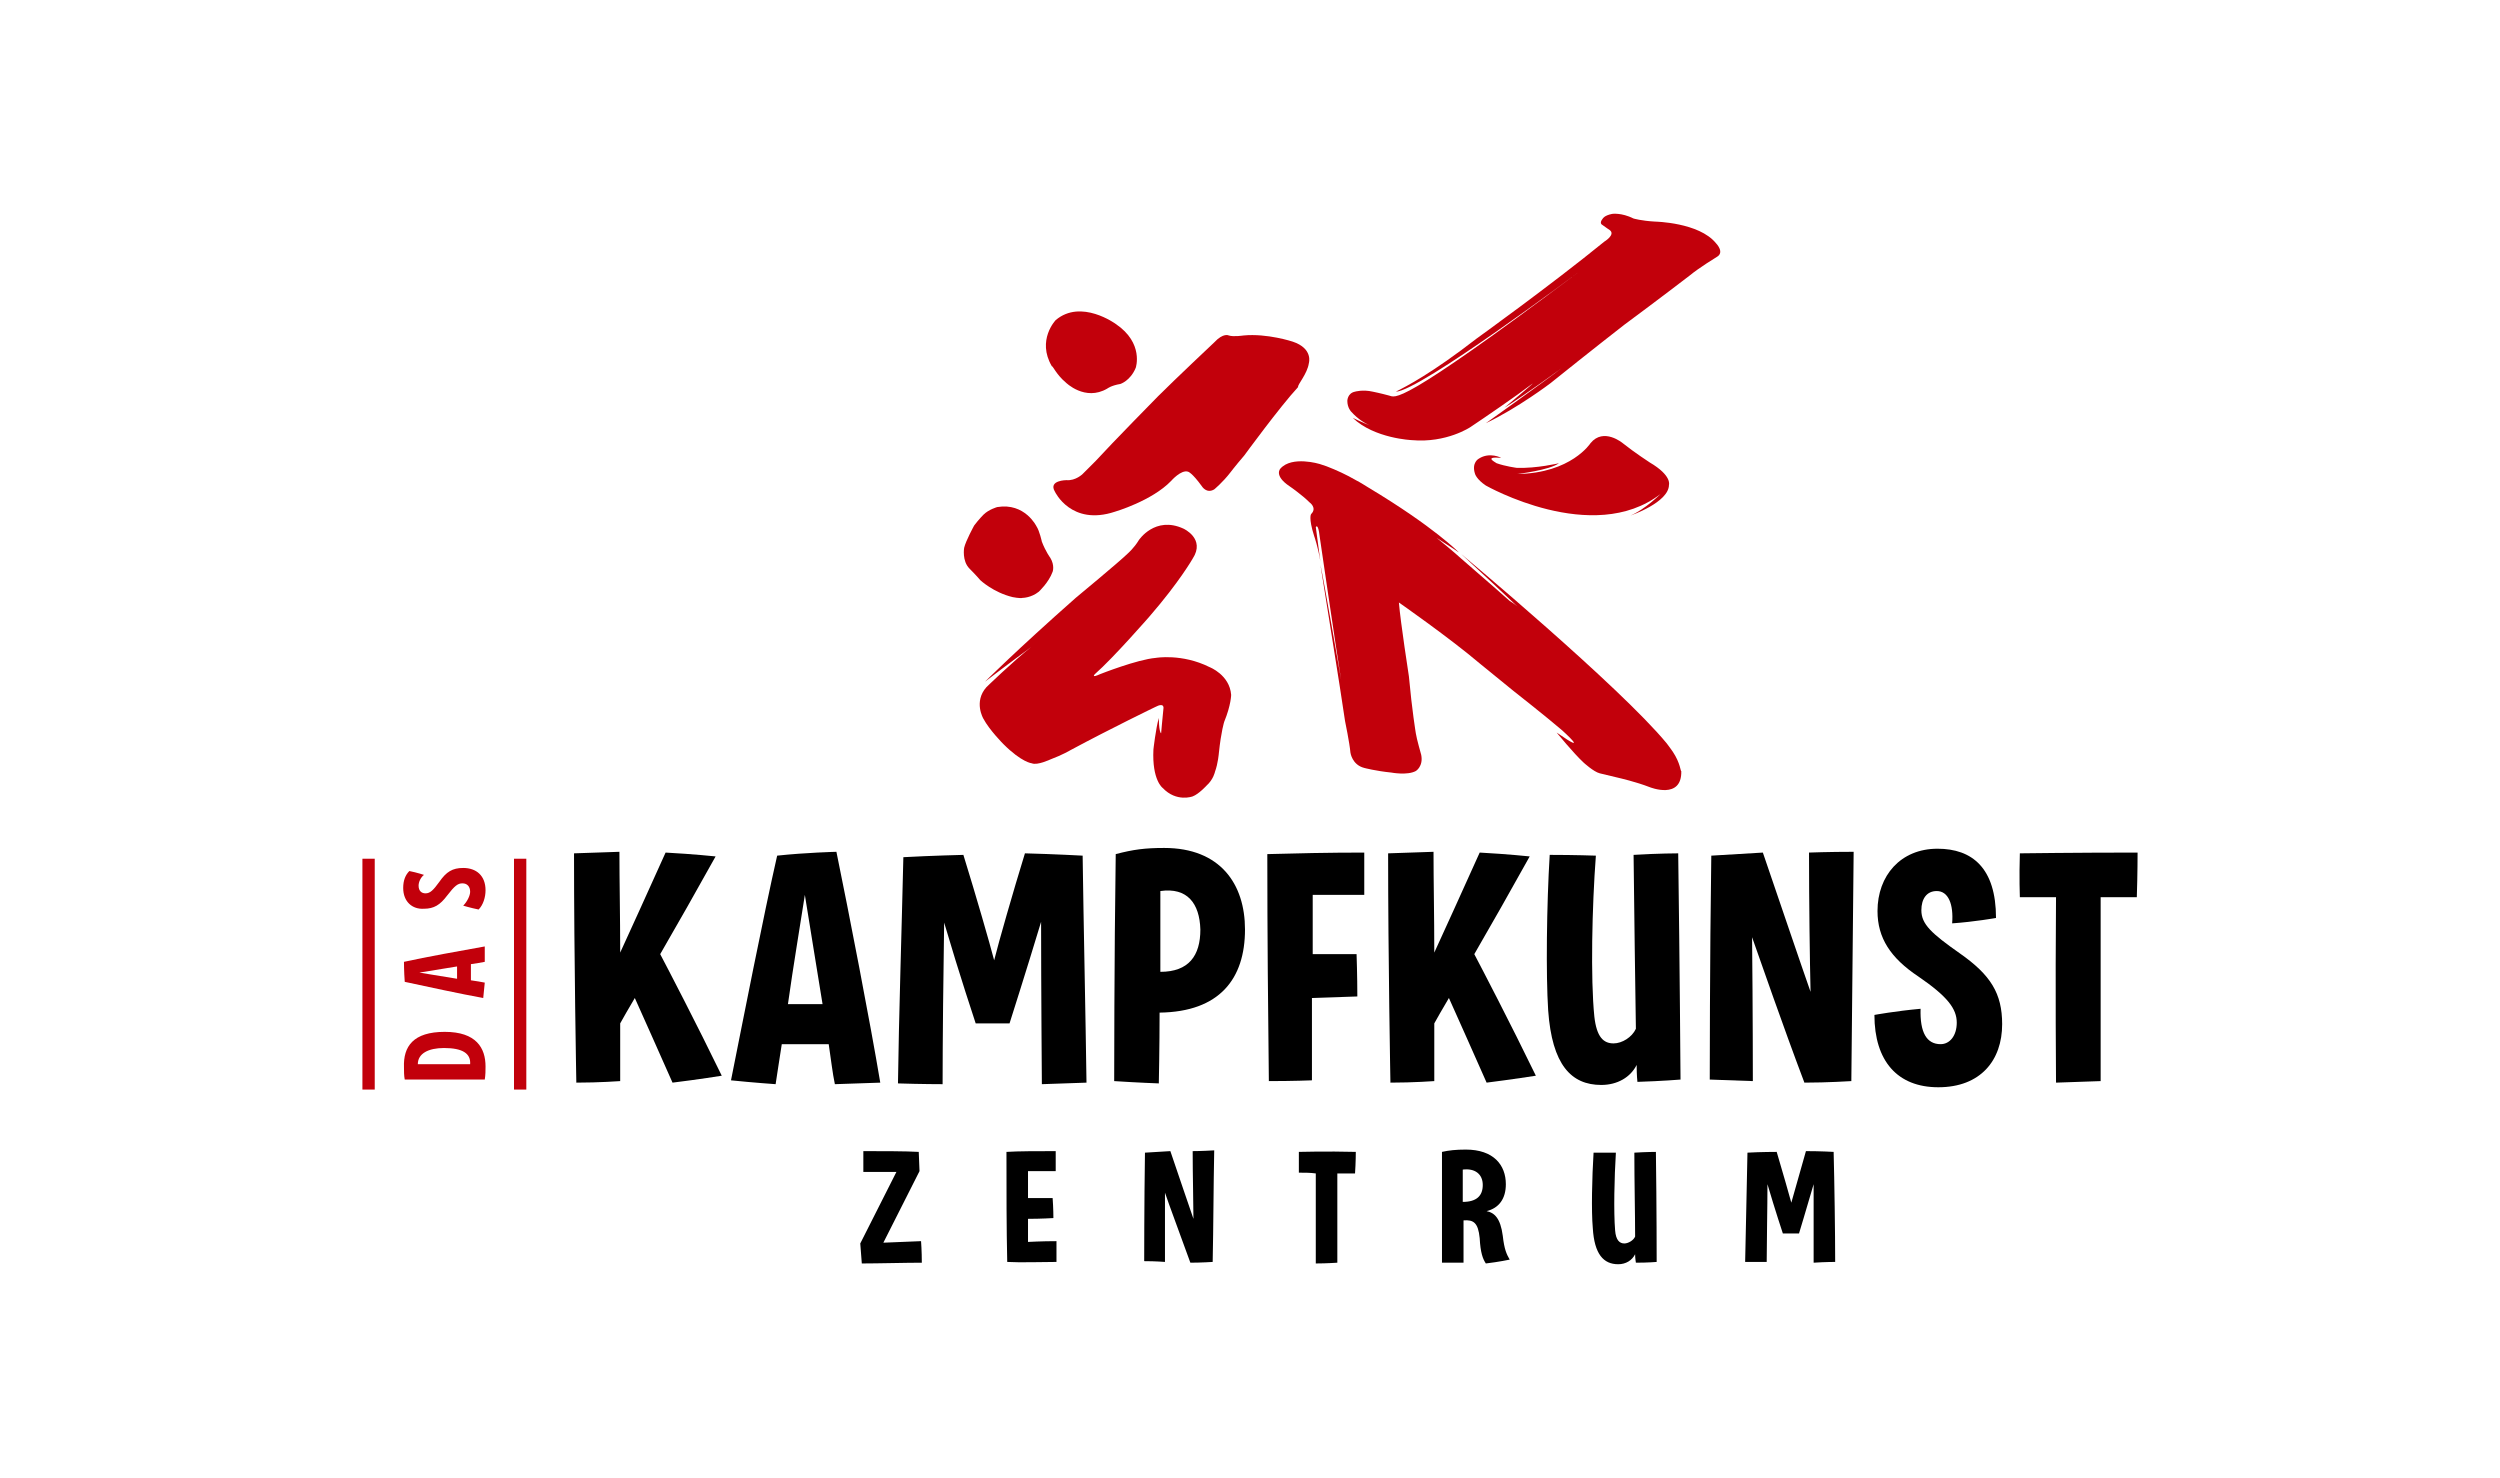 <?xml version="1.0" encoding="utf-8"?>
<!-- Generator: Adobe Illustrator 25.4.1, SVG Export Plug-In . SVG Version: 6.00 Build 0)  -->
<svg version="1.1" id="DKZ_Logo_4c" xmlns="http://www.w3.org/2000/svg" xmlns:xlink="http://www.w3.org/1999/xlink" x="0px"
	 y="0px" width="324.9px" height="192.1px" viewBox="0 0 324.9 192.1" style="enable-background:new 0 0 324.9 192.1;"
	 xml:space="preserve">
<style type="text/css">
	.st0{fill:#C2000B;}
</style>
<g>
	<g>
		<g>
			<path d="M86.5,110.8c3.7,0.2,6.5,0.5,6.5,0.5c-2.5,4.5-5,8.9-7.2,12.7c1,1.9,4.7,9,8,15.8c0,0-3.1,0.5-6.4,0.9
				c-1.8-4.1-3.7-8.3-4.9-11c-0.9,1.5-1.5,2.6-1.9,3.3v7.5c0,0-2.7,0.2-5.7,0.2c0,0-0.3-16.1-0.3-29.8c3.1-0.1,5.9-0.2,5.9-0.2
				c0,3.9,0.1,8.4,0.1,13.1C81.8,121.2,84.2,115.9,86.5,110.8z"/>
			<path d="M108.7,110.7c1.6,7.8,4.4,22.2,5.7,30c-3,0.1-5.9,0.2-5.9,0.2c-0.3-1.4-0.5-3.2-0.8-5.2c-2.1,0-4.1,0-6.1,0
				c-0.3,2-0.6,3.8-0.8,5.2c0,0-2.9-0.2-5.8-0.5c1.6-8,4.2-21.3,6-29.2C104.7,110.8,108.7,110.7,108.7,110.7z M102.4,130.5
				c1.5,0,3,0,4.5,0c-0.8-5-1.7-10.4-2.3-14.2C104,120.2,103.1,125.5,102.4,130.5z"/>
			<path d="M131.2,133c0,0-2.1,0-4.4,0c0,0-2.1-6.3-4.1-13.1c-0.1,6-0.2,15.8-0.2,21c0,0-2.8,0-5.8-0.1c0.1-8.1,0.5-20.6,0.7-29.4
				c3.6-0.2,7.8-0.3,7.8-0.3c1.7,5.5,3.4,11.4,4,13.7c0.6-2.4,2.4-8.7,4-13.9c3.9,0.1,7.5,0.3,7.5,0.3c0.1,7.8,0.4,21.7,0.5,29.5
				c0,0-2.7,0.1-5.8,0.2c0,0-0.1-12.7-0.1-21.1C133.4,126.1,131.2,133,131.2,133z"/>
			<path d="M144.8,140.5c0,0,0-15.9,0.2-29.5c2.3-0.6,3.8-0.8,6.3-0.8c7.3,0,10.5,4.7,10.5,10.6c0,6.4-3.3,10.7-11.1,10.8
				c0,4.4-0.1,9.2-0.1,9.2S147.8,140.7,144.8,140.5z M150.8,115.8c0,3.8,0,7.4,0,10.5c3.7,0,5.2-2.1,5.2-5.5
				C155.9,117.4,154.3,115.3,150.8,115.8z"/>
			<path d="M176.3,124c0,0,0.1,2.8,0.1,5.5c0,0-2.9,0.1-5.9,0.2v10.7c0,0-2.4,0.1-5.6,0.1c-0.1-8.9-0.2-18.8-0.2-29.5
				c3.6-0.1,7.9-0.2,12.6-0.2c0,0,0,2.4,0,5.5c0,0-3.3,0-6.7,0c0,2,0,5,0,7.7C170.5,124,173.4,124,176.3,124z"/>
			<path d="M192.3,110.8c3.7,0.2,6.5,0.5,6.5,0.5c-2.5,4.5-5,8.9-7.2,12.7c1,1.9,4.7,9,8,15.8c0,0-3.2,0.5-6.4,0.9
				c-1.8-4.1-3.7-8.3-4.9-11c-0.9,1.5-1.5,2.6-1.9,3.3v7.5c0,0-2.7,0.2-5.7,0.2c0,0-0.3-16.1-0.3-29.8c3.1-0.1,5.9-0.2,5.9-0.2
				c0,3.9,0.1,8.4,0.1,13.1C187.6,121.2,190,115.9,192.3,110.8z"/>
			<path d="M212.7,138.4c-0.8,1.6-2.5,2.6-4.6,2.6c-3.9,0-6.4-2.6-6.9-9.7c-0.3-4.6-0.2-13.7,0.2-20.2c3.3,0,6,0.1,6,0.1
				c-0.5,6.6-0.7,16-0.2,20.9c0.3,2.7,1.2,3.5,2.5,3.5c1.1,0,2.4-0.8,2.9-1.9c-0.1-5.9-0.2-14.6-0.3-22.6c3.3-0.2,5.8-0.2,5.8-0.2
				c0.2,14.5,0.3,29.4,0.3,29.4s-2.4,0.2-5.6,0.3C212.8,140.6,212.7,139.8,212.7,138.4z"/>
			<path d="M240.6,140.5c0,0-3.1,0.2-6.1,0.2c-2.8-7.4-5.7-15.8-6.8-18.9c0.1,9.3,0.1,18.7,0.1,18.7s-2.6-0.1-5.6-0.2
				c0,0,0-15.6,0.2-29.1c3.2-0.2,6.7-0.4,6.7-0.4c2.5,7.3,5,14.7,6.2,18.1c-0.1-4.2-0.2-11.6-0.2-18.1c0,0,2.6-0.1,5.8-0.1
				C240.8,120.8,240.7,130.8,240.6,140.5z"/>
			<path d="M251.9,141.3c-5.3,0-8.3-3.4-8.3-9.4c0,0,2.7-0.5,6-0.8c-0.1,3.1,0.8,4.6,2.6,4.6c1.2,0,2.1-1.1,2.1-2.8
				c0-1.8-1.2-3.4-5-6c-3.6-2.4-5.3-5-5.3-8.5c0-4.6,3-8.1,7.8-8.1c4.5,0,7.6,2.5,7.6,9c0,0-2.8,0.5-5.7,0.7c0.2-2.5-0.5-4.2-2-4.2
				c-1.3,0-2,1-2,2.5c0,1.8,1.3,3,5,5.6c4,2.8,5.5,5.2,5.5,9.2C260.2,137.8,257.4,141.3,251.9,141.3z"/>
			<path d="M262.5,116.6c0,0-0.1-2.6,0-5.7c0,0,7.4-0.1,15.3-0.1c0,0,0,2.9-0.1,5.8c0,0-2.4,0-4.7,0c0,12.3,0,23.9,0,23.9
				s-2.8,0.1-5.8,0.2c0,0-0.1-12.3,0-24.1C265.6,116.6,264,116.6,262.5,116.6z"/>
		</g>
		<g>
			<g>
				<g>
					<path class="st0" d="M57.8,134.1c4.1,0,5.3,2.1,5.3,4.5c0,0.5,0,1.1-0.1,1.7c-3.3,0-7.6,0-10.4,0c-0.1-0.5-0.1-1.1-0.1-1.6
						C52.4,136,53.7,134.1,57.8,134.1z M57.7,136.2c-2,0-3.4,0.7-3.4,2.1c1.9,0,4.7,0,6.8,0C61.2,136.9,60.1,136.2,57.7,136.2z"/>
				</g>
				<g>
					<path class="st0" d="M52.5,125c2.7-0.6,7.7-1.5,10.5-2C63,124,63,125,63,125c-0.5,0.1-1.1,0.2-1.8,0.3c0,0.7,0,1.4,0,2.1
						c0.7,0.1,1.3,0.2,1.8,0.3c0,0-0.1,1-0.2,2c-2.8-0.5-7.4-1.5-10.2-2.1C52.5,126.3,52.5,125,52.5,125z M59.4,127.2
						c0-0.5,0-1,0-1.6c-1.8,0.3-3.6,0.6-4.9,0.8C55.8,126.6,57.6,126.9,59.4,127.2z"/>
				</g>
				<g>
					<path class="st0" d="M52.4,115.4c0-1,0.3-1.7,0.8-2.2c1,0.2,1.9,0.5,1.9,0.5c-0.4,0.3-0.7,0.9-0.7,1.4c0,0.7,0.4,1,0.9,1
						c0.6,0,1-0.4,1.8-1.5c0.9-1.3,1.7-1.8,3.1-1.8c1.7,0,2.9,1,2.9,2.9c0,0.9-0.3,1.9-0.9,2.5c-1-0.2-2-0.5-2-0.5
						c0.5-0.5,0.9-1.3,0.9-1.8c0-0.7-0.4-1.1-1-1.1c-0.6,0-1,0.3-2,1.6c-0.9,1.2-1.7,1.7-3,1.7C53.6,118.2,52.4,117.2,52.4,115.4z"
						/>
				</g>
			</g>
			<g>
				<rect x="66.8" y="111.6" class="st0" width="1.6" height="30"/>
			</g>
			<g>
				<rect x="47.1" y="111.6" class="st0" width="1.6" height="30"/>
			</g>
		</g>
		<g>
			<path d="M111.8,161.6l4.7-9.3c-2,0-4.3,0-4.3,0c0-1.4,0-2.7,0-2.7c2.2,0,5.6,0,7.2,0.1l0.1,2.5l-4.7,9.3c0,0,2.3-0.1,4.9-0.2
				c0,0,0.1,1.3,0.1,2.8c-2.1,0-5.7,0.1-7.8,0.1L111.8,161.6z"/>
			<path d="M133.6,155.7c0,0,1.5,0,3.2,0c0.1,1.3,0.1,2.6,0.1,2.6s-1.6,0.1-3.3,0.1v3c0,0,1.8-0.1,3.7-0.1c0,0,0,1.2,0,2.7
				c-1.8,0-4.7,0.1-6.4,0c-0.1-4.4-0.1-9.1-0.1-14.3c1.5-0.1,4.1-0.1,6.4-0.1c0,0,0,1.2,0,2.6c0,0-1.9,0-3.6,0
				C133.6,152.3,133.6,155.7,133.6,155.7z"/>
			<path d="M157.6,164c0,0-1.5,0.1-2.9,0.1c-1.3-3.6-2.8-7.6-3.3-9.1c0,4.5,0,9,0,9s-1.2-0.1-2.7-0.1c0,0,0-7.6,0.1-14.1
				c1.5-0.1,3.3-0.2,3.3-0.2c1.2,3.5,2.4,7.1,3,8.8c0-2-0.1-5.6-0.1-8.8c0,0,1.2,0,2.8-0.1C157.7,154.4,157.7,159.3,157.6,164z"/>
			<path d="M168.8,152.4c0,0,0-1.3,0-2.7c0,0,3.6-0.1,7.4,0c0,0,0,1.4-0.1,2.8c0,0-1.2,0-2.3,0c0,5.9,0,11.6,0,11.6
				s-1.4,0.1-2.8,0.1c0,0,0-6,0-11.7C170.3,152.4,169.5,152.4,168.8,152.4z"/>
			<path d="M195.3,160.6c0.2,1.8,0.5,2.4,0.9,3.1c0,0-1.4,0.3-3.1,0.5c-0.4-0.6-0.7-1.4-0.8-3.3c-0.2-2-0.8-2.4-2.1-2.3
				c0,2.6,0,5.5,0,5.5s-1.4,0-2.8,0c0,0,0-7.7,0-14.4c0.9-0.2,1.8-0.3,3.1-0.3c3.6,0,5.2,2,5.2,4.5c0,1.9-0.9,3.1-2.5,3.5
				C194.2,157.6,195,158.3,195.3,160.6z M192.7,154c0-1.4-1-2.2-2.6-2c0,1.5,0,2.9,0,4.2C191.9,156.2,192.7,155.4,192.7,154z"/>
			<path d="M212.5,163c-0.4,0.8-1.2,1.3-2.2,1.3c-1.9,0-3.1-1.3-3.3-4.7c-0.2-2.2-0.1-6.6,0.1-9.8c1.6,0,2.9,0,2.9,0
				c-0.2,3.2-0.3,7.7-0.1,10.1c0.1,1.3,0.6,1.7,1.2,1.7c0.5,0,1.2-0.4,1.4-0.9c0-2.9-0.1-7.1-0.1-10.9c1.6-0.1,2.8-0.1,2.8-0.1
				c0.1,7,0.1,14.3,0.1,14.3s-1.1,0.1-2.7,0.1C212.6,164,212.5,163.6,212.5,163z"/>
			<path d="M233.8,160.3c0,0-1,0-2.1,0c0,0-1-3-2-6.4c0,2.9-0.1,7.7-0.1,10.1c0,0-1.4,0-2.8,0c0.1-3.9,0.2-10,0.3-14.2
				c1.7-0.1,3.8-0.1,3.8-0.1c0.8,2.7,1.6,5.5,1.9,6.6c0.3-1.1,1.2-4.2,1.9-6.7c1.9,0,3.6,0.1,3.6,0.1c0.1,3.8,0.2,10.5,0.2,14.3
				c0,0-1.3,0-2.8,0.1c0,0,0-6.2,0-10.2C234.8,157,233.8,160.3,233.8,160.3z"/>
		</g>
	</g>
	<g>
		<path class="st0" d="M138.5,49.7c0,0,2.5,2.5,5.4,0.8c0,0,0.5-0.4,1.7-0.6c0,0,1.3-0.4,2-2.1c0,0,1.1-3.2-2.6-5.7
			c0,0-4.5-3.3-7.8-0.5c0,0-2.5,2.6-0.5,6C136.8,47.5,137.3,48.7,138.5,49.7z"/>
		<path class="st0" d="M170.1,47.2c0,0,0.6-1.9-2.1-2.8c0,0-3.3-1.1-6.4-0.8c0,0-1.3,0.2-1.9,0c0,0-0.7-0.4-1.9,0.9
			c0,0-5.1,4.8-7.3,7c0,0-6,6.1-8.1,8.4c0,0-0.8,0.8-1.7,1.7c0,0-0.9,0.9-2.1,0.8c0,0-2.4,0-1.5,1.5c0,0,2.1,4.5,7.8,2.6
			c0,0,4.8-1.4,7.3-4c0,0,1.3-1.5,2.2-1.2c0,0,0.5,0.1,1.8,1.9c0,0,0.6,1,1.6,0.4c0,0,1.1-0.9,2.1-2.2c0,0,0.6-0.8,1.8-2.2
			c0,0,4.6-6.3,7-8.9C168.6,50,169.9,48.6,170.1,47.2z"/>
		<path class="st0" d="M157.2,86.7c-3.6-1.8-7-1.2-7-1.2c-2.4,0.2-7.2,2.1-7.2,2.1c-1.3,0.6-0.7,0-0.7,0c2.4-2.1,7.1-7.5,7.1-7.5
			c3.9-4.5,5.6-7.5,5.6-7.5c1.7-2.6-1.2-3.9-1.2-3.9c-3.7-1.7-5.8,1.5-5.8,1.5c-0.6,1-1.4,1.7-1.4,1.7c-1,1-6.8,5.8-6.8,5.8
			c-7.7,6.8-11.8,10.9-11.8,10.9c2.6-2,6-4.5,6-4.5c-2.3,1.8-5.8,5.2-5.8,5.2c-1.7,1.9-0.4,4.1-0.4,4.1c0.8,1.5,2.6,3.3,2.6,3.3
			c2.4,2.4,3.7,2.5,3.7,2.5c0.7,0.3,2.4-0.5,2.4-0.5c1.6-0.6,2.6-1.2,2.6-1.2c5.4-2.9,11-5.6,11-5.6c1.3-0.7,1.1,0.2,1.1,0.2
			c-0.1,0.9-0.3,3.2-0.3,3.2c-0.3-0.2-0.3-2-0.3-2c-0.4,1.4-0.7,4.1-0.7,4.1c-0.2,4,1.2,5,1.2,5c1.8,1.9,3.9,1.1,3.9,1.1
			c0.8-0.3,1.8-1.4,1.8-1.4c0.9-0.8,1.1-1.8,1.1-1.8c0.4-1.1,0.5-2.4,0.5-2.4c0.3-2.9,0.7-4.1,0.7-4.1c0.9-2.2,0.9-3.5,0.9-3.5
			C159.8,87.7,157.2,86.7,157.2,86.7z"/>
		<path class="st0" d="M131.6,77.6c0,0,1,0.2,1.3,0.1c0,0,1.1,0,2.1-0.8c0,0,1.3-1.2,1.8-2.6c0,0,0.3-0.8-0.3-1.8
			c0,0-0.6-0.8-1.1-2.1c0,0-0.3-1.4-0.7-2c0,0-1.5-3.1-5.1-2.5c0,0-1.1,0.3-1.8,1c0,0-0.6,0.6-1.2,1.4c0,0-1.1,2-1.3,2.9
			c0,0-0.3,1.7,0.7,2.7c0,0,0.9,0.9,1.4,1.5C127.4,75.4,129.1,77,131.6,77.6z"/>
		<path class="st0" d="M223,31.6c-2.2-2.7-7.9-2.8-7.9-2.8c-1.8-0.1-2.8-0.4-2.8-0.4c-1.6-0.8-2.8-0.6-2.8-0.6
			c-1,0.2-1.2,0.6-1.2,0.6c-0.5,0.6-0.1,0.8-0.1,0.8c0.4,0.3,1,0.7,1,0.7c0.8,0.6-0.7,1.5-0.7,1.5c-7,5.7-16.6,12.6-16.6,12.6
			c-5.8,4.5-9.1,6.2-10.5,6.9l0,0h0c3,0,23.7-15.5,23.7-15.5c-23.7,17.8-23.7,16.2-24.6,16c-1.1-0.3-2.1-0.5-2.1-0.5
			c-1.3-0.3-2.3,0-2.3,0c-1,0.2-1,1.2-1,1.2c0,0.9,0.5,1.4,0.5,1.4c0.9,1,1.9,1.6,2.7,1.9c-1.3-0.5-2.5-1.1-2.5-1.1
			c2.8,2.7,7.7,2.9,7.7,2.9c4.5,0.4,7.6-1.7,7.6-1.7c1.8-1.2,5.9-4,8-5.6c0.7-0.5-3.6,3.1-3.6,3.1c2.9-1.8,7.5-5.2,7.5-5.2
			c-2.3,1.8-9.9,7.2-9.9,7.2c4.2-2,8.4-5.2,8.4-5.2c5.1-4.1,9.6-7.6,9.6-7.6c4.2-3.1,8.5-6.4,8.5-6.4c1.2-1,3.5-2.4,3.5-2.4
			C224.2,32.8,223,31.6,223,31.6z"/>
		<path class="st0" d="M195.1,59.5c0,0-1.5-0.8-2.9,0.1c0,0-1,0.5-0.5,2c0,0,0.2,0.7,1.4,1.5c0,0,13.9,7.9,22.7,1.1c0,0-2,2-3.9,2.8
			c0,0,5-1.7,5-4c0,0,0.4-1.2-2.5-2.9c0,0-2-1.3-3.5-2.5c0,0-2.5-2.1-4.2,0c0,0-2.5,3.9-9.5,4c0,0,4.2-0.5,5.4-1.4
			c0,0-2.9,0.7-5.5,0.6c0,0-1.5-0.2-2.6-0.6C194.4,60.1,192.7,59.3,195.1,59.5z"/>
		<path class="st0" d="M217.4,97.7C217.3,97.7,217.3,97.7,217.4,97.7c-0.2-0.3-0.5-0.7-0.8-1.1c-6.1-7.4-26.7-24.6-26.7-24.6
			c2.7,2.5,5.3,4.9,7.6,7.1c-0.4-0.4-0.8-0.7-1.3-1c0,0-3.5-3.1-6.3-5.5c0,0-1.2-1.1-3.2-2.7c0.9,0.6,1.9,1.2,2.9,1.9
			c0,0-3.2-3.3-11.7-8.4c-0.5-0.3-1.1-0.7-1.7-1l0,0l0,0c-1.2-0.7-2.5-1.3-3.8-1.8h0l0,0c-0.3-0.1-0.6-0.2-0.9-0.3
			c0,0-3.6-1.1-5.1,0.6c0,0-0.9,0.9,1.2,2.3c0,0,1.6,1.1,2.6,2.1c0,0,1,0.7,0.2,1.5c0,0-0.4,0.4,0.4,2.9c0,0,0.5,1.4,0.8,3.3
			c0,0-0.4-3-0.6-4.5c0,0,0.3-0.6,0.5,1.2c0,0,2.1,14.4,2.8,18.7c0,0-2.4-13.8-2.7-15c0,0,2.8,17.4,3.2,20.3c0,0,0.6,2.9,0.7,4.1
			c0,0,0.2,1.6,1.8,2c0,0,1.5,0.4,3.5,0.6c0,0,2.1,0.4,3.2-0.2c0,0,1-0.6,0.7-2.1c0,0-0.6-2.1-0.7-2.8c0,0-0.5-3-0.9-7.4
			c0,0-1.1-7.1-1.3-9.6c0,0,6.6,4.6,10.6,8l4.3,3.5c0,0,4.2,3.3,6.3,5.1c0,0,3.9,3.5-0.7,0.3c0,0,2.2,2.7,3.5,3.9
			c0,0,1.3,1.2,2.1,1.4c0,0,0.8,0.2,2.5,0.6c0,0,2.2,0.5,4,1.2c0,0,4.2,1.7,4.1-2.1C218.4,100.3,218.4,99.2,217.4,97.7L217.4,97.7z"
			/>
	</g>
</g>
</svg>
